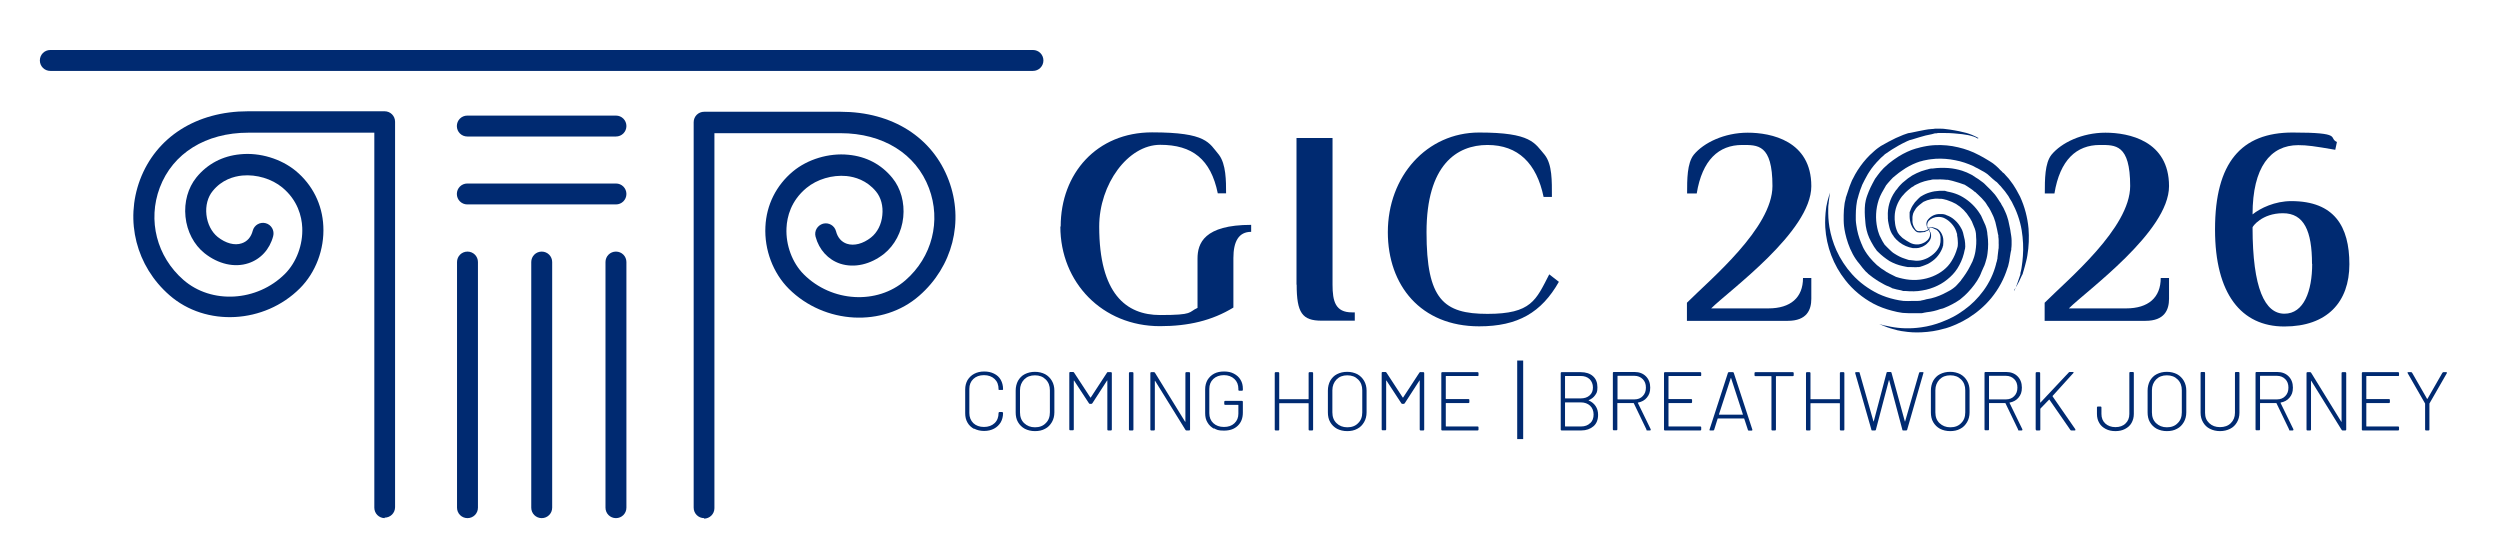 <?xml version="1.0" encoding="UTF-8"?>
<svg id="Layer_2" xmlns="http://www.w3.org/2000/svg" version="1.1" viewBox="0 0 1505.4 327.9">
  <!-- Generator: Adobe Illustrator 29.0.1, SVG Export Plug-In . SVG Version: 2.1.0 Build 192)  -->
  <defs>
    <style>
      .st0 {
        fill: #002a71;
      }
    </style>
  </defs>
  <g>
    <path class="st0" d="M231.7,312c-3.5,0-6.3-2.8-6.3-6.3V79.9h-75.9c-25.6,0-45.5,12.4-53.3,33.1-7.4,19.7-1.8,41.5,14.2,55.5,16.9,14.8,44.4,13.2,61.2-3.6,6.9-6.9,10.9-17.6,10.4-27.9-.3-6.7-2.7-16.4-12-24.1-6.3-5.2-15.5-8-24.1-7.2-5.1.5-12.3,2.5-17.8,9.3-3,3.6-4.4,8.9-3.8,14.3.6,5.5,3.1,10.4,6.8,13.4,4.8,3.8,10.2,5.3,14.5,3.8,3.3-1.1,5.6-3.7,6.6-7.6.9-3.4,4.4-5.4,7.8-4.5,3.4.9,5.4,4.4,4.5,7.8-2.1,8-7.6,13.9-14.9,16.3-8.4,2.8-18.2.5-26.4-6-6.4-5.1-10.6-13.1-11.5-22-.9-8.8,1.5-17.4,6.6-23.7,6.6-8.1,15.7-12.9,26.4-13.9,11.8-1.2,24.5,2.7,33.4,10,10.1,8.4,16,20.2,16.6,33.3.7,13.9-4.6,27.9-14.1,37.4-21.4,21.4-56.6,23.3-78.5,4.2-20.1-17.5-27-44.8-17.8-69.5,9.7-25.8,34-41.3,65.1-41.3h82.2c3.5,0,6.3,2.8,6.3,6.3v232.1c0,3.5-2.8,6.3-6.3,6.3h0Z"/>
    <path class="st0" d="M281.5,312c-3.5,0-6.3-2.8-6.3-6.3v-147.9c0-3.5,2.8-6.3,6.3-6.3s6.3,2.8,6.3,6.3v147.9c0,3.5-2.8,6.3-6.3,6.3Z"/>
    <path class="st0" d="M370.9,312c-3.5,0-6.3-2.8-6.3-6.3v-147.9c0-3.5,2.8-6.3,6.3-6.3s6.3,2.8,6.3,6.3v147.9c0,3.5-2.8,6.3-6.3,6.3Z"/>
    <path class="st0" d="M326.2,312c-3.5,0-6.3-2.8-6.3-6.3v-147.9c0-3.5,2.8-6.3,6.3-6.3s6.3,2.8,6.3,6.3v147.9c0,3.5-2.8,6.3-6.3,6.3Z"/>
    <path class="st0" d="M370.9,123.1h-89.5c-3.5,0-6.3-2.8-6.3-6.3s2.8-6.3,6.3-6.3h89.5c3.5,0,6.3,2.8,6.3,6.3s-2.8,6.3-6.3,6.3Z"/>
    <path class="st0" d="M370.9,82.2h-89.5c-3.5,0-6.3-2.8-6.3-6.3s2.8-6.3,6.3-6.3h89.5c3.5,0,6.3,2.8,6.3,6.3s-2.8,6.3-6.3,6.3Z"/>
    <path class="st0" d="M622.1,42.7H30.3c-3.5,0-6.3-2.8-6.3-6.3s2.8-6.3,6.3-6.3h591.7c3.5,0,6.3,2.8,6.3,6.3s-2.8,6.3-6.3,6.3Z"/>
    <path class="st0" d="M424,312c-3.5,0-6.3-2.8-6.3-6.3V73.6c0-3.5,2.8-6.3,6.3-6.3h82.2c31.1,0,55.4,15.4,65.1,41.3,9.3,24.7,2.3,52-17.8,69.5-21.8,19.1-57,17.2-78.5-4.2-9.5-9.5-14.8-23.5-14.1-37.4.6-13.1,6.5-24.9,16.6-33.3,8.8-7.3,21.6-11.2,33.4-10,10.7,1,19.8,5.8,26.4,13.9,5.1,6.2,7.5,14.9,6.6,23.7-.9,8.9-5.2,16.9-11.5,22-8.2,6.5-18,8.7-26.4,6-7.3-2.4-12.8-8.4-14.9-16.3-.9-3.4,1.1-6.8,4.5-7.8,3.4-.9,6.9,1.1,7.8,4.5,1,3.9,3.3,6.5,6.6,7.6,4.3,1.4,9.7,0,14.5-3.8,3.8-3,6.3-7.9,6.8-13.4.6-5.5-.8-10.7-3.8-14.3-5.6-6.8-12.8-8.8-17.8-9.3-8.5-.8-17.7,1.9-24.1,7.2-9.4,7.8-11.7,17.4-12,24.1-.5,10.3,3.5,21,10.4,27.9,16.8,16.8,44.2,18.4,61.2,3.6,16.1-14,21.6-35.8,14.2-55.5-7.8-20.7-27.7-33.1-53.3-33.1h-75.9v225.8c0,3.5-2.8,6.3-6.3,6.3h0Z"/>
  </g>
  <g>
    <g>
      <g>
        <path class="st0" d="M586.6,258.3c-1.7-.9-3.1-2.2-4-3.8-1-1.7-1.4-3.6-1.4-5.7v-14.3c0-2.1.5-4,1.4-5.6,1-1.6,2.3-2.9,4-3.8s3.7-1.4,6-1.4,4.2.4,6,1.3,3.1,2.1,4,3.7,1.4,3.5,1.4,5.6h0c0,.2,0,.3-.1.4s-.2.1-.4.1h-1.7c-.3.1-.5,0-.5-.4h0c0-2.7-.8-4.7-2.4-6.2-1.6-1.5-3.7-2.3-6.4-2.3s-4.8.8-6.4,2.3-2.4,3.5-2.4,6v14.5c0,2.5.8,4.5,2.4,6.1,1.6,1.5,3.8,2.3,6.4,2.3s4.8-.8,6.4-2.3c1.6-1.5,2.4-3.6,2.4-6.1h0c0-.4.2-.6.5-.6h1.7c.3.1.5.3.5.6,0,2.1-.5,4-1.4,5.6-1,1.6-2.3,2.9-4,3.8-1.7.9-3.7,1.4-6,1.4s-4.3-.5-6-1.4h0Z"/>
        <path class="st0" d="M617.1,258.2c-1.8-1-3.1-2.3-4.1-4-1-1.7-1.4-3.7-1.4-5.9v-13.1c0-2.2.5-4.2,1.4-5.9,1-1.7,2.3-3.1,4.1-4s3.8-1.4,6.1-1.4,4.3.5,6.1,1.4c1.8,1,3.1,2.3,4.1,4s1.5,3.7,1.5,5.9v13.1c0,2.2-.5,4.2-1.5,5.9-1,1.7-2.3,3.1-4.1,4-1.8,1-3.8,1.4-6.1,1.4s-4.3-.5-6.1-1.4ZM629.7,254.8c1.7-1.6,2.5-3.8,2.5-6.5v-13.3c0-2.7-.8-4.8-2.5-6.5s-3.8-2.5-6.5-2.5-4.8.8-6.5,2.5c-1.6,1.7-2.5,3.8-2.5,6.5v13.3c0,2.7.8,4.9,2.5,6.5s3.8,2.5,6.5,2.5,4.9-.8,6.5-2.5Z"/>
        <path class="st0" d="M667.3,224.1h1.7c.3,0,.5.2.5.5v34.1c0,.3-.2.5-.5.5h-1.7c-.3,0-.5-.2-.5-.5v-29.4c0-.1,0-.2-.1-.2s-.1,0-.1.1l-8.8,13.6c-.2.2-.4.4-.6.4h-.9c-.2,0-.4-.1-.6-.4l-8.9-13.6c0-.1,0-.1-.1-.1,0,0-.1.1-.1.2v29.3c0,.3-.2.5-.5.5h-1.7c-.3,0-.5-.2-.5-.5v-34.1c0-.3.2-.5.5-.5h1.8c.2,0,.4.1.6.4l9.8,15s0,0,.1,0,.1,0,.1,0l9.8-15c.2-.2.4-.4.6-.4h0Z"/>
        <path class="st0" d="M679.8,258.7v-34.1c0-.3.2-.5.5-.5h1.7c.3,0,.5.2.5.5v34.1c0,.3-.2.5-.5.5h-1.7c-.3,0-.5-.2-.5-.5Z"/>
        <path class="st0" d="M714.4,224.1h1.7c.3,0,.5.2.5.5v34.1c0,.3-.2.5-.5.5h-1.7c-.2,0-.4-.1-.6-.4l-18.2-29.4c0-.1,0-.1-.1-.1,0,0-.1,0-.1.2v29.2c0,.3-.2.5-.5.5h-1.7c-.3,0-.5-.2-.5-.5v-34.1c0-.3.2-.5.5-.5h1.7c.2,0,.4.1.6.4l18.1,29.4c0,.1,0,.1.1.1,0,0,.1,0,.1-.2v-29.2c0-.3.2-.5.5-.5h0Z"/>
        <path class="st0" d="M731.1,258.2c-1.7-.9-3.1-2.2-4-3.8-1-1.6-1.4-3.5-1.4-5.6v-14.4c0-2.1.5-4,1.4-5.6,1-1.6,2.3-2.9,4-3.8,1.7-.9,3.7-1.3,6-1.3s4.2.4,5.9,1.3c1.7.9,3.1,2.1,4,3.7,1,1.6,1.4,3.4,1.4,5.4v.7c0,.3-.2.5-.5.5h-1.7c-.3,0-.5-.2-.5-.5v-.7c0-2.4-.8-4.4-2.4-5.9-1.6-1.5-3.7-2.3-6.3-2.3s-4.8.8-6.4,2.3c-1.6,1.5-2.4,3.5-2.4,6v14.6c0,2.5.8,4.5,2.4,6,1.6,1.5,3.8,2.3,6.4,2.3s4.7-.7,6.3-2.2,2.4-3.4,2.4-5.8v-5.1c0-.1,0-.2-.2-.2h-7.8c-.3,0-.5-.2-.5-.5v-1.4c0-.3.2-.5.5-.5h10.2c.3,0,.5.2.5.5v6.5c0,3.4-1,6-3.1,8-2.1,2-4.8,2.9-8.3,2.9s-4.3-.5-6-1.4h0Z"/>
        <path class="st0" d="M788.5,224.1h1.7c.3,0,.5.2.5.5v34.1c0,.3-.2.5-.5.5h-1.7c-.3,0-.5-.2-.5-.5v-15.7c0-.1,0-.2-.2-.2h-17.3c-.1,0-.2,0-.2.2v15.7c0,.3-.2.5-.5.5h-1.7c-.3,0-.5-.2-.5-.5v-34.1c0-.3.2-.5.5-.5h1.7c.3,0,.5.2.5.5v15.6c0,.1,0,.2.2.2h17.3c.1,0,.2,0,.2-.2v-15.6c0-.3.2-.5.5-.5h0Z"/>
        <path class="st0" d="M805.1,258.2c-1.8-1-3.1-2.3-4.1-4-1-1.7-1.4-3.7-1.4-5.9v-13.1c0-2.2.5-4.2,1.4-5.9,1-1.7,2.3-3.1,4.1-4s3.8-1.4,6.1-1.4,4.3.5,6.1,1.4c1.8,1,3.1,2.3,4.1,4,1,1.7,1.5,3.7,1.5,5.9v13.1c0,2.2-.5,4.2-1.5,5.9-1,1.7-2.3,3.1-4.1,4-1.8,1-3.8,1.4-6.1,1.4s-4.3-.5-6.1-1.4ZM817.8,254.8c1.7-1.6,2.5-3.8,2.5-6.5v-13.3c0-2.7-.8-4.8-2.5-6.5s-3.8-2.5-6.5-2.5-4.8.8-6.5,2.5c-1.6,1.7-2.5,3.8-2.5,6.5v13.3c0,2.7.8,4.9,2.5,6.5,1.6,1.6,3.8,2.5,6.5,2.5s4.9-.8,6.5-2.5Z"/>
        <path class="st0" d="M855.4,224.1h1.7c.3,0,.5.2.5.5v34.1c0,.3-.2.5-.5.5h-1.7c-.3,0-.5-.2-.5-.5v-29.4c0-.1,0-.2-.1-.2s-.1,0-.1.1l-8.8,13.6c-.2.2-.4.4-.6.4h-.9c-.2,0-.4-.1-.6-.4l-8.9-13.6c0-.1,0-.1-.1-.1,0,0-.1.1-.1.2v29.3c0,.3-.2.5-.5.5h-1.7c-.3,0-.5-.2-.5-.5v-34.1c0-.3.2-.5.5-.5h1.8c.2,0,.4.1.6.4l9.8,15s0,0,.1,0,.1,0,.1,0l9.8-15c.2-.2.4-.4.6-.4h0Z"/>
        <path class="st0" d="M889.8,226.4h-19c-.1,0-.2,0-.2.2v13.5c0,.1,0,.2.2.2h13.5c.3,0,.5.2.5.5v1.4c0,.3-.2.5-.5.5h-13.5c-.1,0-.2,0-.2.2v13.7c0,.1,0,.2.2.2h19c.3,0,.5.2.5.5v1.4c0,.3-.2.5-.5.5h-21.4c-.3,0-.5-.2-.5-.5v-34.1c0-.3.2-.5.5-.5h21.4c.3,0,.5.2.5.5v1.4c0,.3-.2.5-.5.5h0Z"/>
      </g>
      <g>
        <path class="st0" d="M956.5,241s0,0,.1.1c1.8.8,3.2,1.9,4.2,3.4,1,1.5,1.5,3.2,1.5,5.3,0,2.9-.9,5.3-2.8,6.9s-4.3,2.5-7.3,2.5h-11.9c-.3,0-.5-.2-.5-.5v-34.1c0-.3.2-.5.5-.5h11.5c3.1,0,5.6.8,7.4,2.4s2.7,3.8,2.7,6.7-.5,3.5-1.4,4.8-2.2,2.3-3.9,3c0,0-.1,0-.1.1h0ZM942.4,226.6v13.1c0,.1,0,.2.2.2h9.2c2.3,0,4.1-.6,5.4-1.8,1.4-1.2,2-2.8,2-4.8s-.7-3.7-2-5c-1.4-1.3-3.2-1.9-5.4-1.9h-9.2c-.1,0-.2,0-.2.2h0ZM957.6,254.8c1.4-1.3,2-3.1,2-5.2s-.7-4-2.1-5.3c-1.4-1.3-3.3-2-5.6-2h-9.3c-.1,0-.2,0-.2.2v14.1c0,.1,0,.2.2.2h9.5c2.3,0,4.1-.7,5.4-2h0Z"/>
        <path class="st0" d="M991.5,258.8l-7.7-16c0-.1-.1-.1-.2-.1h-9.5c-.1,0-.2,0-.2.2v15.7c0,.3-.2.5-.5.5h-1.7c-.3,0-.5-.2-.5-.5v-34.1c0-.3.2-.5.5-.5h12.6c2.8,0,5.1.9,6.8,2.6s2.6,4,2.6,6.8-.7,4.4-2,6c-1.3,1.6-3.1,2.6-5.3,3-.2,0-.2.1-.1.3l7.7,15.8c0,0,0,.1,0,.3,0,.2-.1.4-.4.4h-1.7c-.3,0-.5-.1-.6-.4h0ZM974,226.6v13.7c0,.1,0,.2.2.2h10c2.1,0,3.8-.7,5-2,1.3-1.3,1.9-3,1.9-5.1s-.6-3.8-1.9-5.1c-1.3-1.3-3-2-5-2h-10c-.1,0-.2,0-.2.2h0Z"/>
        <path class="st0" d="M1023.9,226.4h-19c-.1,0-.2,0-.2.2v13.5c0,.1,0,.2.2.2h13.5c.3,0,.5.2.5.5v1.4c0,.3-.2.5-.5.5h-13.5c-.1,0-.2,0-.2.2v13.7c0,.1,0,.2.2.2h19c.3,0,.5.2.5.5v1.4c0,.3-.2.5-.5.5h-21.4c-.3,0-.5-.2-.5-.5v-34.1c0-.3.2-.5.5-.5h21.4c.3,0,.5.2.5.5v1.4c0,.3-.2.5-.5.5h0Z"/>
        <path class="st0" d="M1052.5,258.8l-2.2-6.7c0-.1-.1-.1-.2-.1h-15.6c-.1,0-.2,0-.2.1l-2.1,6.7c-.1.3-.3.4-.6.4h-1.8c-.4,0-.5-.2-.4-.5l11.1-34.2c.1-.3.3-.4.6-.4h2.3c.3,0,.5.1.6.4l11.2,34.2v.2c0,.2-.1.4-.4.4h-1.7c-.3,0-.5-.1-.6-.4h0ZM1035.1,249.7s.1,0,.2,0h14c0,0,.1,0,.2,0,0,0,0-.1,0-.2l-7.1-21.8c0,0,0-.1-.1-.1s-.1,0-.1.1l-7.1,21.8c0,0,0,.1,0,.2h0Z"/>
        <path class="st0" d="M1080.1,224.6v1.4c0,.3-.2.5-.5.5h-10c-.1,0-.2,0-.2.2v32c0,.3-.2.5-.5.5h-1.7c-.3,0-.5-.2-.5-.5v-32c0-.1,0-.2-.2-.2h-9.5c-.3,0-.5-.2-.5-.5v-1.4c0-.3.2-.5.5-.5h22.6c.3,0,.5.2.5.5h0Z"/>
        <path class="st0" d="M1108.4,224.1h1.7c.3,0,.5.2.5.5v34.1c0,.3-.2.5-.5.5h-1.7c-.3,0-.5-.2-.5-.5v-15.7c0-.1,0-.2-.2-.2h-17.3c-.1,0-.2,0-.2.2v15.7c0,.3-.2.5-.5.5h-1.7c-.3,0-.5-.2-.5-.5v-34.1c0-.3.2-.5.5-.5h1.7c.3,0,.5.2.5.5v15.6c0,.1,0,.2.2.2h17.3c.1,0,.2,0,.2-.2v-15.6c0-.3.2-.5.5-.5Z"/>
        <path class="st0" d="M1126.9,258.8l-9.8-34.2h0c0-.4.2-.5.5-.5h1.7c.3,0,.5.1.5.4l8.3,29.2c0,0,0,.1.1.1s0,0,.1-.1l7.7-29.2c0-.3.3-.5.6-.5h1.8c.3,0,.5.1.6.5l8,29.2c0,0,0,.1.1.1s0,0,.1-.1l8.4-29.2c.1-.3.3-.4.6-.4h1.6c.2,0,.3,0,.4.1,0,.1.1.2,0,.4l-9.8,34.2c-.1.3-.3.4-.6.4h-1.8c-.3,0-.5-.1-.5-.5l-7.9-29.7c0,0,0-.1-.1-.1s0,0-.1.1l-7.8,29.7c0,.3-.3.5-.5.5h-1.7c-.3,0-.5-.1-.6-.4h0Z"/>
        <path class="st0" d="M1168.2,258.2c-1.8-1-3.1-2.3-4.1-4-1-1.7-1.4-3.7-1.4-5.9v-13.1c0-2.2.5-4.2,1.4-5.9,1-1.7,2.3-3.1,4.1-4s3.8-1.4,6.1-1.4,4.3.5,6.1,1.4c1.8,1,3.1,2.3,4.1,4s1.5,3.7,1.5,5.9v13.1c0,2.2-.5,4.2-1.5,5.9-1,1.7-2.3,3.1-4.1,4-1.8,1-3.8,1.4-6.1,1.4s-4.3-.5-6.1-1.4ZM1180.9,254.8c1.7-1.6,2.5-3.8,2.5-6.5v-13.3c0-2.7-.8-4.8-2.5-6.5s-3.8-2.5-6.5-2.5-4.8.8-6.5,2.5c-1.6,1.7-2.5,3.8-2.5,6.5v13.3c0,2.7.8,4.9,2.5,6.5s3.8,2.5,6.5,2.5,4.9-.8,6.5-2.5Z"/>
        <path class="st0" d="M1215.3,258.8l-7.7-16c0-.1-.1-.1-.2-.1h-9.5c-.1,0-.2,0-.2.2v15.7c0,.3-.2.5-.5.5h-1.7c-.3,0-.5-.2-.5-.5v-34.1c0-.3.2-.5.5-.5h12.6c2.8,0,5.1.9,6.8,2.6s2.6,4,2.6,6.8-.7,4.4-2,6c-1.3,1.6-3.1,2.6-5.3,3-.2,0-.2.1-.1.3l7.7,15.8c0,0,0,.1,0,.3,0,.2-.1.4-.4.4h-1.7c-.3,0-.5-.1-.6-.4h0ZM1197.7,226.6v13.7c0,.1,0,.2.2.2h10c2.1,0,3.8-.7,5-2,1.3-1.3,1.9-3,1.9-5.1s-.6-3.8-1.9-5.1c-1.3-1.3-3-2-5-2h-10c-.1,0-.2,0-.2.2h0Z"/>
        <path class="st0" d="M1225.8,258.7v-34.1c0-.3.2-.5.5-.5h1.7c.3,0,.5.2.5.5v17.7c0,0,0,.1.1.1,0,0,.1,0,.1,0l17-18.1c.2-.2.4-.3.6-.3h1.9c.2,0,.3,0,.4.2s0,.3-.1.4l-12.5,13.8c0,0,0,.2,0,.3l13.7,19.8v.3c.1.2,0,.4-.4.4h-2c-.3,0-.5-.1-.6-.3l-12.6-18.2c0,0,0-.1-.1-.1s-.1,0-.1,0l-5.2,5.4c0,0-.1.1-.1.3v12.4c0,.3-.2.5-.5.5h-1.7c-.3,0-.5-.2-.5-.5h0Z"/>
        <path class="st0" d="M1268,258.3c-1.7-.9-3-2-3.9-3.6-.9-1.5-1.4-3.3-1.4-5.4v-4c0-.3.2-.5.5-.5h1.7c.3,0,.5.2.5.5v4c0,2.4.8,4.3,2.3,5.7,1.5,1.4,3.6,2.2,6.1,2.2s4.6-.7,6.1-2.2c1.5-1.4,2.3-3.3,2.3-5.7v-24.8c0-.3.2-.5.5-.5h1.7c.3,0,.5.2.5.5v24.8c0,2-.5,3.8-1.4,5.4s-2.2,2.7-3.9,3.6c-1.7.9-3.6,1.3-5.8,1.3s-4.1-.4-5.8-1.3h0Z"/>
        <path class="st0" d="M1298.7,258.2c-1.8-1-3.1-2.3-4.1-4-1-1.7-1.4-3.7-1.4-5.9v-13.1c0-2.2.5-4.2,1.4-5.9,1-1.7,2.3-3.1,4.1-4s3.8-1.4,6.1-1.4,4.3.5,6.1,1.4c1.8,1,3.1,2.3,4.1,4s1.5,3.7,1.5,5.9v13.1c0,2.2-.5,4.2-1.5,5.9-1,1.7-2.3,3.1-4.1,4-1.8,1-3.8,1.4-6.1,1.4s-4.3-.5-6.1-1.4ZM1311.3,254.8c1.7-1.6,2.5-3.8,2.5-6.5v-13.3c0-2.7-.8-4.8-2.5-6.5s-3.8-2.5-6.5-2.5-4.8.8-6.5,2.5c-1.6,1.7-2.5,3.8-2.5,6.5v13.3c0,2.7.8,4.9,2.5,6.5s3.8,2.5,6.5,2.5,4.9-.8,6.5-2.5Z"/>
        <path class="st0" d="M1330.7,258.2c-1.8-.9-3.1-2.2-4.1-3.9-1-1.7-1.5-3.6-1.5-5.8v-24c0-.3.2-.5.5-.5h1.7c.3,0,.5.2.5.5v24.1c0,2.6.8,4.6,2.5,6.2,1.7,1.6,3.8,2.4,6.5,2.4s4.9-.8,6.5-2.4,2.5-3.6,2.5-6.2v-24.1c0-.3.2-.5.5-.5h1.7c.3,0,.5.2.5.5v24c0,2.2-.5,4.1-1.5,5.8s-2.3,3-4.1,3.9c-1.8.9-3.8,1.4-6.1,1.4s-4.3-.5-6.1-1.4h0Z"/>
        <path class="st0" d="M1378.5,258.8l-7.7-16c0-.1-.1-.1-.2-.1h-9.5c-.1,0-.2,0-.2.2v15.7c0,.3-.2.5-.5.5h-1.7c-.3,0-.5-.2-.5-.5v-34.1c0-.3.2-.5.5-.5h12.6c2.8,0,5.1.9,6.8,2.6s2.6,4,2.6,6.8-.7,4.4-2,6c-1.3,1.6-3.1,2.6-5.3,3-.2,0-.2.1-.1.3l7.7,15.8c0,0,0,.1,0,.3,0,.2-.1.4-.4.4h-1.7c-.3,0-.5-.1-.6-.4h0ZM1360.9,226.6v13.7c0,.1,0,.2.2.2h10c2.1,0,3.8-.7,5-2,1.3-1.3,1.9-3,1.9-5.1s-.6-3.8-1.9-5.1c-1.3-1.3-3-2-5-2h-10c-.1,0-.2,0-.2.2h0Z"/>
        <path class="st0" d="M1410.6,224.1h1.7c.3,0,.5.2.5.5v34.1c0,.3-.2.5-.5.5h-1.7c-.2,0-.4-.1-.6-.4l-18.2-29.4c0-.1,0-.1-.1-.1,0,0-.1,0-.1.2v29.2c0,.3-.2.5-.5.5h-1.7c-.3,0-.5-.2-.5-.5v-34.1c0-.3.2-.5.5-.5h1.7c.2,0,.4.1.6.4l18.1,29.4c0,.1,0,.1.1.1,0,0,.1,0,.1-.2v-29.2c0-.3.2-.5.5-.5h0Z"/>
        <path class="st0" d="M1444.1,226.4h-19c-.1,0-.2,0-.2.2v13.5c0,.1,0,.2.2.2h13.5c.3,0,.5.2.5.5v1.4c0,.3-.2.5-.5.5h-13.5c-.1,0-.2,0-.2.2v13.7c0,.1,0,.2.2.2h19c.3,0,.5.2.5.5v1.4c0,.3-.2.5-.5.5h-21.4c-.3,0-.5-.2-.5-.5v-34.1c0-.3.2-.5.5-.5h21.4c.3,0,.5.2.5.5v1.4c0,.3-.2.5-.5.5h0Z"/>
        <path class="st0" d="M1460.3,258.7v-15.4c0-.1,0-.2,0-.3l-10.5-18.3c0-.1-.1-.2-.1-.3,0-.2.1-.3.5-.3h1.7c.2,0,.4.1.6.4l9,15.7s0,0,.1,0,.1,0,.1,0l9-15.7c.2-.2.4-.4.6-.4h1.7c.2,0,.3,0,.4.2s0,.3,0,.4l-10.5,18.3s0,.1,0,.3v15.4c0,.3-.2.5-.5.5h-1.6c-.3,0-.5-.2-.5-.5h0Z"/>
      </g>
      <rect class="st0" x="913.6" y="217.1" width="3.6" height="47.3"/>
    </g>
    <g>
      <g>
        <path class="st0" d="M638.7,136.4c0-32,21.8-56.7,55-56.7s34.2,6.3,40.3,13.5c4.3,5.7,4.3,15.7,4.3,23.2h-5c-4.2-20.5-15.3-29.2-34.7-29.2s-36.7,23.7-36.7,49.2c0,40.5,16.2,53.3,36.7,53.3s16.7-1.7,22.5-4.3v-29.7c0-9.2,4-20.3,32.3-20.3v4.2c-7.5,0-10.7,5.8-10.7,15.8v29.8c-12.8,7.8-27,11.2-44.2,11.2-34.7,0-60-26.3-60-60h0Z"/>
        <path class="st0" d="M780.7,171.4v-88.3h21.7v88.3c0,10,1.7,16.7,11.7,16.7h1.7v5h-20c-11.7,0-15-4.8-15-21.7Z"/>
        <path class="st0" d="M835.7,139.8c0-33.7,23.5-60,55-60s33.3,6.3,39.5,13.5c4.5,5.8,4.3,15.5,4.3,25.3h-5c-4.2-20.2-15.3-31.3-33.8-31.3s-36.7,12-36.7,52.5,10.2,49.2,36.7,49.2,29.2-8.3,37.2-23.8l5.8,4.5c-10.5,18.5-24.7,26.8-48,26.8-35.2,0-55-24.7-55-56.7Z"/>
        <path class="st0" d="M1015.8,182.3c14.2-14.2,51.5-45,51.5-70.3s-9-24.7-18.3-24.7c-14,0-24,9-27.3,29.2h-5.8c0-8.5,0-18.2,4-23.3,6-7.3,18.5-13.3,32.5-13.3s38.3,4.8,38.3,32.2-49.7,63-60.3,73.6h34.5c13.3,0,20.8-6.5,20.8-18.3h5v12.5c0,6.7-2.7,13.3-14.2,13.3h-60.7v-10.8h0Z"/>
        <path class="st0" d="M1231.2,182.3c14.2-14.2,51.5-45,51.5-70.3s-9-24.7-18.3-24.7c-14,0-24,9-27.3,29.2h-5.8c0-8.5,0-18.2,4-23.3,6-7.3,18.5-13.3,32.5-13.3s38.3,4.8,38.3,32.2-49.7,63-60.3,73.6h34.5c13.3,0,20.8-6.5,20.8-18.3h5v12.5c0,6.7-2.7,13.3-14.2,13.3h-60.7v-10.8h0Z"/>
        <path class="st0" d="M1333.8,138.1c0-40.2,15.8-58.3,46.7-58.3s21.2,3.2,26.7,5.7l-1,4.7c-12.7-2.2-17-2.8-22.3-2.8-16.7,0-27.5,13.2-27.5,41.7,4.7-3.8,13.5-8,23.3-8,26,0,35,15.3,35,38s-13.3,37.5-39.2,37.5-41.7-19.7-41.7-58.3h0ZM1392.2,158.9c0-19.8-4.8-30.5-17.5-30.5s-18.3,8-18.3,8.5c0,37,7.5,52,19.2,52s16.7-13.7,16.7-30h0Z"/>
      </g>
      <g>
        <path class="st0" d="M1162,137.6v.2c-.2.2-.3.4-.5.6-.3.3-.6.5-1,.6-.5.2-1,.4-1.5.7-.6,0-1.3.1-2,.2-.8.2-1.7.1-2.5-.1-.5-.2-.9-.5-1.3-.9-.4-.4-.7-.8-1.1-1.3l-.5-.7c-.1-.3-.3-.5-.4-.8-.3-.5-.5-1.1-.7-1.7,0-.3-.2-.6-.2-.9,0-.3-.1-.6-.2-1-.1-.7-.2-1.3-.2-2,0-.4,0-.7,0-1.1,0-.4,0-.7,0-1.1,0-.1,0-.2,0-.3v-.3c.1-.2.2-.4.3-.6.1-.4.2-.7.4-1.1.6-1.5,1.5-2.9,2.5-4.2.5-.6,1.1-1.2,1.7-1.8l.9-.9.5-.4c.1-.1.2-.2.3-.3l.4-.2c1.6-1,3.3-1.8,5.1-2.3,1.9-.6,3.9-.9,5.9-1h3.2c.3.1.6.2,1,.3l.7.2,1.5.3c2.2.5,4.2,1.2,6.2,2.2,4.2,2.2,7.9,5.4,10.7,9.3.4.5.7,1,1,1.5l.5.8.3.5c.1.2.2.4.3.7.4.9.9,2,1.4,3.1,1.3,2.5,2,5.3,2.1,8.1v-.4c.5,3.7.5,7.4,0,11.1-.1,1-.3,1.9-.5,2.8-.1.5-.2.9-.4,1.4s-.2.9-.4,1.4c-.2.5-.3,1-.5,1.5s-.4.9-.6,1.3c-.4.9-.8,1.8-1.2,2.7-2.6,7.5-10.3,14.4-10.3,14.4-.4.4-2.2,1.9-2.7,2.3-2.9,2-6.1,3.7-9.4,5l-.5.2-.6.2c-.4.1-.8.2-1.3.3-2.6,1-5.3,1.6-8.1,1.9l-1.7.3-.8.2c-.2,0-.4,0-.6.1h-5.2c-2.1,0-4.2,0-6.4-.2-2.1-.3-4.2-.7-6.3-1.3-3.9-1-7.7-2.4-11.3-4.3-6.5-3.5-12.3-8.3-16.8-14.1-7.2-9.1-11.4-20.2-12.1-31.8-.2-3.8,0-7.7.5-11.5.1-.8.2-1.5.4-2.2.2-.7.3-1.3.4-1.9.3-1.2.6-2.2.8-2.9.5-1.6.8-2.4.8-2.4l-.4,2.5c-.1.8-.2,1.8-.4,3,0,.6-.1,1.3-.2,1.9s-.1,1.4-.1,2.2c-.1,3.7.1,7.5.7,11.1.8,4.8,2.2,9.5,4.2,14,2.4,5.3,5.6,10.2,9.5,14.5,4.4,4.9,9.8,8.8,15.7,11.7,3.2,1.5,6.5,2.6,10,3.4,1.7.4,3.4.7,5.2.9,1.8.1,3.7.1,5.5,0h3c0,0,1.7-.1,1.7-.1l.7-.2,1.5-.3c.5-.1,1-.3,1.4-.4,7.6-1,14.3-5.5,14.7-5.6.9-.6,1.8-1.2,2.7-2l.9-.9.9-1,1-1.1.5-.6h.1c0-.1.1-.3,0-.2s0,0,0,0h0c2.1-2.7,4-5.5,5.5-8.5.4-.7.7-1.5,1.1-2.2.2-.4.4-.7.5-1.1l.4-1.1c.1-.3.2-.7.4-1.1l.3-1.1c.2-.8.4-1.5.5-2.3.5-3,.7-6.1.4-9.1v-.4c0-1.9-.5-3.8-1.3-5.5-.4-1-.9-2.1-1.3-3.2,0-.1-.1-.2-.2-.3l-.4-.7c-.2-.5-.5-.9-.8-1.3-2-3.3-4.8-6.1-8.1-8.1-1.6-.9-3.3-1.6-5.1-2.2-.4-.2-.9-.3-1.4-.4l-.7-.2c-.1,0-.3,0-.4-.1l-1.3-.2h-1.3c-1.6-.2-3.3,0-4.9.3-1.5.3-3,.8-4.4,1.5-.1,0-.2.1-.3.2l-.4.3c-.3.2-.6.5-.9.7-.6.4-1.1.9-1.7,1.4-1,.9-1.8,2-2.4,3.2-.2.3-.3.6-.4.9l-.2.4c0,.1,0,.2-.1.4,0,.3-.1.6-.2.9s0,.6-.1.9c0,.6,0,1.2,0,1.8,0,.3,0,.5,0,.8,0,.3,0,.5.1.8,0,.5.2,1,.4,1.5,0,.2.2.5.3.7l.3.6c.2.4.5.8.7,1.1.2.3.5.6.9.8.3.2.7.3,1.1.3.4,0,.7,0,1.1,0h1.9c.5-.2,1.1-.4,1.5-.5.4,0,.7-.3,1-.5.2-.1.3-.3.4-.5h.1c0-.1,0-.1,0-.1Z"/>
        <path class="st0" d="M1160.6,137.2c.3,0,.5.3.7.5.2.3.4.6.5,1,.1.5.4.9.7,1.3h0c.3.8.4,1.7.3,2.5-.1,1.1-.6,2.1-1.3,3-.8,1-1.8,1.9-2.9,2.5-.6.4-1.3.7-2,.9-.8.3-1.5.5-2.3.5-.8,0-1.7,0-2.5,0-2.9-.5-5.7-1.7-8-3.5-.1,0-.3-.2-.4-.3l-.3-.3c-.9-.7-1.6-1.4-2.3-2.3-.2-.2-.4-.4-.5-.7s-.3-.5-.5-.7c-2.1-2.9-2.5-6.8-2.9-8.7,0-.4,0-.8-.1-1.3v-.6c0,0,0-.6,0-.6-.3-5.3,1.2-10.6,4.3-15,.1-.2.3-.4.4-.6l.4-.5.5-.5h0c0,0,.1-.2.1-.2l.2-.3c.6-.8,1.2-1.5,1.9-2.2l1-1c.4-.3.7-.6,1.1-.9l1.1-.9,1.1-.9.6-.4c.2-.2.4-.3.6-.4l1.3-.9c.9-.5,1.8-1,2.7-1.4,1.9-.9,3.8-1.6,5.8-2.1.5-.1,1-.2,1.5-.4s1-.2,1.5-.3h.8c3.2-.5,6.4-.5,9.6-.3,2.8.2,5.6.8,8.2,1.6,1.9.6,3.7,1.4,5.4,2.3.5.3,1.1.5,1.5.9.9.6,1.9,1.3,2.8,1.8.9.6,1.8,1.3,2.6,1.9l.4.3c.2.2.4.3.6.5l.5.5,1.1,1.1c1.7,1.6,3.3,3.2,4.8,5,.4.5.8,1,1.1,1.5l1,1.5.9,1.4.5.7c.2.2.3.5.4.8l1.3,2.2c.4.8.8,1.6,1.1,2.4.4.8.7,1.7,1,2.5l.4,1.3c.1.4.3.8.4,1.3.4,1.6.7,3.1,1,4.7.2.8.3,1.6.4,2.4l.2,1.2.2,1.3c.1.8.2,1.7.2,2.5,0,.8,0,1.7,0,2.5,0,.8-.1,1.7-.2,2.5v.7c0,0-.2.7-.2.7,0,.3-.1.6-.2,1-.2,1.3-.4,2.8-.7,4.3,0,.4-.1.8-.2,1.2s-.2.8-.3,1.3c-.1.5-.2.8-.3,1.3l-.4,1.1h0c0,.1,0,0,0,0-2,6.5-5.3,12.6-9.6,17.9-3.9,4.8-8.6,8.8-13.8,12.1-2.4,1.5-4.9,2.8-7.4,3.9-1.3.6-2.5,1-3.7,1.5l-1.8.6c-.6.2-1.2.4-1.8.5-4.4,1.3-9,2-13.6,2.2-3.7.2-7.4,0-11.1-.6-.8,0-1.6-.3-2.3-.4l-1.1-.2-1-.3-1.9-.5-1.7-.5c-1.1-.3-2-.7-2.8-1-.7-.2-1.3-.5-2-.8-1.1-.5-1.6-.7-1.6-.7l1.7.5c.5.2,1.3.4,2.1.5s1.8.4,2.9.6c6.1,1.2,12.4,1.3,18.6.4,4.3-.6,8.5-1.7,12.5-3.3.6-.2,1.1-.4,1.7-.7l1.7-.7c1.1-.5,2.2-1,3.3-1.6,2.3-1.2,4.4-2.6,6.5-4.1,4.5-3.2,8.4-7.1,11.7-11.6,3.6-4.9,6.2-10.4,7.7-16.3v-.2c0,0,0-.1,0-.1h0c0,.1.3-.8.3-.8l.2-.8c0-.3.1-.6.2-.9s.1-.6.1-1c.2-1.3.3-2.7.5-4.3,0-.4.1-.8.2-1.3v-.4h0v-.5c0-.7.1-1.3,0-1.9,0-.7,0-1.3,0-2s-.1-1.3-.2-2v-1c-.1,0-.3-1.1-.3-1.1-.1-.7-.3-1.4-.4-2.1-.3-1.4-.7-2.9-1-4.3,0-.3-.2-.7-.3-1l-.3-.9c-.2-.6-.4-1.3-.7-1.9l-.9-1.9-.9-1.8c-.1-.2-.2-.4-.4-.7l-.4-.7-.9-1.3-.8-1.3c-.2-.4-.5-.7-.8-1.1-1.2-1.5-2.6-2.9-4-4.2l-1.2-1.1-.6-.6h-.2c-.8-.7-1.6-1.4-2.4-1.9s-1.6-1.1-2.4-1.6c-.4-.3-.8-.4-1.1-.7l-.3-.2h-.2c0-.1-.2-.1-.2-.1-1.9-.7-3.8-1.3-5.6-1.8-.9-.2-1.8-.6-2.7-.7l-1.3-.3h-.3c0,0-.5,0-.5,0-2.5-.3-5-.3-7.5-.2h-.9c-.4,0-.9.2-1.3.3s-.9.1-1.3.2c-1.6.3-3.2.8-4.8,1.4-.8.3-1.5.7-2.2,1l-1,.5c-.2,0-.3.2-.5.3l-.5.4-1.1.6-1,.8c-.3.3-.7.5-1,.8l-.9.8c-.5.5-1.1,1-1.5,1.5l-.2.2h0c0,0-.2.3-.2.3l-.4.4c-.3.3-.5.5-.7.8-2.6,3.4-4.2,7.6-4.3,11.9v1.9c0,.6.2,1.3.2,1.9v.2c.2,1.9.7,3.7,1.5,5.4.1.2.2.4.3.6l.4.5c.2.4.5.7.8,1,.3.3.6.6.9.9l.2.2c0,0,.1.1.2.2l.5.4c1.4,1,2.8,1.9,4.3,2.7,1.3.7,2.7,1,4.1,1,.7,0,1.3,0,1.9-.2.6-.1,1.2-.3,1.8-.6,1-.4,2-1.1,2.8-1.9.6-.7,1.1-1.5,1.3-2.4.2-.7.2-1.5,0-2.2h0c-.3-.4-.5-.9-.6-1.4,0-.3-.2-.7-.3-1,0-.3-.3-.5-.5-.6h0Z"/>
        <path class="st0" d="M1190.9,83.4l-.6-.3-.7-.4c-.3-.1-.6-.2-1-.4-2.3-.8-4.6-1.2-7-1.5-1.6-.2-3.3-.3-5.2-.5-1.9-.2-4-.2-6.1-.2h-3.4c0,0-.9.2-.9.2h-.9c-.6.2-1.2.3-1.8.5-1.3.3-2.5.5-3.8.8-1.3.4-2.5.7-3.9,1.1l-4.2,1.3-1.1.3h-.3c0,0-.1.1-.1.1l-.5.2c-.7.3-1.3.5-2,.9-2.8,1.3-5.5,2.9-8.1,4.5-1.4.9-2.8,1.8-4.2,2.8h-.1c0,0-.1.2-.1.2,0,0,0,0,0,0l-.4.4-.9.8c-.7.5-1.2,1.1-1.8,1.7-2.4,2.4-4.6,5-6.4,7.9-.5.7-.9,1.5-1.3,2.2l-1.3,2.4c-.4.8-.8,1.6-1.2,2.4l-.3.6-.2.6c-.2.4-.3.9-.5,1.3l-.5,1.3-.4,1.3c-.3.9-.6,1.8-.8,2.7-.1.5-.3.9-.4,1.4-.1.4-.3.9-.3,1.3l-.2,1.3c0,.4-.1.9-.2,1.4-.2,1.9-.3,3.7-.3,5.6,0,1,0,1.9,0,2.9s.2,2,.3,2.9c.5,3.8,1.5,7.5,3,11.1l.5,1.1h0s1.8,5.5,8.9,12l1.9,1.5c.6.5,1.2.9,1.9,1.3.7.4,1.3.9,1.9,1.3l2,1.1c.3.2.7.4,1,.5l1,.5,1.8.9,2,.6c.7.2,1.4.3,2.1.5.4,0,.7.2,1,.2l1.1.2c11.1,1.8,22.4-3,27.2-10.9,1.6-2.5,2.7-5.1,3.5-8,0-.2.1-.5.2-.7,0-.2.1-.5.1-.7.1-1,.1-2,0-3,0-1-.2-2.1-.4-3.2v-.4c0,0,0-.3,0-.3,0-.2-.1-.4-.2-.6-.1-.4-.3-.9-.4-1.3-.6-1.7-1.6-3.2-2.8-4.5-.3-.3-.6-.6-.9-.9-.3-.3-.6-.6-.9-.8l-1-.7-1-.6c-1.2-.7-2.6-1-4-1-2.3,0-4.5.9-6,2.5h0c-.5.7-.8,1.6-.8,2.4,0,.2,0,.4,0,.5,0,.2,0,.3.1.5,0,.3.2.5.3.8.1.2.2.4.3.6l.2.4c.1.2.2.3.2.3l-.2-.2-.3-.4c-.1-.2-.2-.4-.4-.6-.3-.6-.5-1.3-.6-1.9-.2-1,0-2,.6-2.9h0c1.5-2.1,3.9-3.5,6.5-3.7.8,0,1.6,0,2.4,0,.4,0,.9.1,1.3.2l.7.2.6.3,1.3.5,1.3.7c.4.2.8.5,1.2.8.4.3.8.6,1.2,1,1.6,1.4,2.9,3.2,3.9,5.1.3.5.5,1,.7,1.6.1.3.2.5.3.9s.1.6.2.9c.3,1.1.5,2.2.8,3.4.2,1.3.3,2.5.3,3.8,0,.3,0,.7-.1,1,0,.4,0,.7-.2,1-.6,3.3-1.7,6.5-3.3,9.4-1.4,2.7-3.3,5.1-5.5,7.1-2.3,2.1-4.8,3.9-7.6,5.2-2.9,1.4-6,2.4-9.2,2.9-1.7.3-3.4.5-5.1.5-1.7,0-3.4,0-5.1-.2h-1.3c-.4-.1-.9-.3-1.3-.4-.9-.2-1.7-.3-2.5-.5l-2.6-.7c-.2,0-.3,0-.4-.2l-.4-.2-.6-.3-1.2-.5-1.2-.5c-.4-.2-.8-.4-1.2-.6l-2.3-1.3c-.8-.4-1.5-.9-2.3-1.4-.8-.5-1.5-1-2.2-1.5l-2.2-1.7c-.4-.3-.8-.6-1.1-1l-1.1-1c-1.3-1.4-2.5-2.9-3.6-4.4-6.5-7.3-8.9-18.3-9.4-22.9-.1-1.1-.2-2.2-.2-3.3,0-1.1,0-2.2,0-3.3,0-2.2.2-4.4.5-6.6,0-.5.2-1.1.3-1.6s.2-1.1.4-1.7c0-.5.2-1,.4-1.5.2-.5.3-1,.5-1.5.3-1,.7-2,1-3,.2-.5.3-1,.5-1.5.2-.5.4-1,.6-1.5s.4-1,.6-1.5l.3-.7.4-.7,1.4-2.7,1.5-2.5c.6-.9,1.1-1.7,1.7-2.5,2.3-3.2,4.9-6.1,7.8-8.6.7-.6,1.4-1.3,2.1-1.8l1.1-.8.6-.4c.1-.1.3-.2.4-.3l.3-.2c1.5-.9,3-1.7,4.5-2.5,2.9-1.6,5.9-3,9-4.2.8-.3,1.5-.5,2.3-.8l.6-.2c.1,0,.3,0,.4-.1h.3l1.1-.2,4.3-.9c1.4-.3,2.8-.5,4.1-.8s2.7-.4,4-.5c.7,0,1.3-.1,1.9-.2h3.8c.6,0,1.2,0,1.8.1,2.3.2,4.4.6,6.3.9s3.6.7,5.2,1.1c2.4.5,4.7,1.3,7,2.4.4.2.7.3,1,.5l.7.4.5.2h0Z"/>
        <path class="st0" d="M1212.8,175.3s.4-.8,1.1-2.4c.3-.8.7-1.8,1.1-3s.9-2.5,1.4-4.1l.2-.6v-.3c0,0,0-.3,0-.3,0-.4.2-.9.3-1.3.2-.9.4-1.8.5-2.8.1-1,.3-2,.4-3s.2-2.2.3-3.3c.4-5.1.1-10.3-.7-15.4-1-6.1-3.1-11.9-6-17.3-.4-.7-.9-1.4-1.3-2.1l-.6-1.1c-.2-.4-.5-.7-.7-1l-1.5-2.1-1.7-2-.8-1-.9-.9-.9-1-.5-.5-.2-.2h0l-.6-.4-.6-.5c-.4-.3-.8-.7-1.2-1-.8-.7-1.4-1.3-2.1-1.9l-1-.9c-.3-.2-.7-.5-1-.7l-1.1-.7-1.3-.7c-.8-.5-1.7-.9-2.5-1.4-.9-.4-1.7-.8-2.5-1.3-3.5-1.6-7.2-2.9-11-3.6-3.9-.8-7.8-1.1-11.7-.9-1,.1-2,.2-3,.3s-2,.3-3,.5l-1.5.3c-.5.1-1,.3-1.4.4s-1,.2-1.4.4l-1.4.5c-3,1.2-5.9,2.7-8.5,4.6-.7.4-1.3,1-2,1.4-.7.5-1.3,1.1-2,1.6s-1.1.9-1.7,1.4c-.5.5-1,1-1.5,1.6l-.8.9c-.3.3-.5.6-.8.9l-.8,1-.2.2h0c0,.1-.2.4-.2.4-.9,1.5-1.6,2.8-2.4,4.2-.7,1.3-1.3,2.7-1.8,4.1-1.8,5.5-2.1,11.3-.9,16.9.3,1.3.6,2.6,1.1,3.8.2.6.5,1.3.8,1.8s.6,1.3.9,1.8c.3.5.6,1.2,1,1.7l.5.8c0,0,0,.1.1.2h0l.2.2c1,1,1.9,2,2.8,2.8.5.4.9.8,1.4,1.3.5.4.9.8,1.5,1.1,2,1.3,4.1,2.4,6.4,3.1l.9.3.9.3c.2,0,.5.1.7.2,0,0,.1,0,.2,0h.4c1.3.1,2.5.3,3.5.4,1,0,1.9,0,2.9-.2,1-.2,1.9-.5,2.9-.9.9-.3,1.7-.8,2.5-1.3.8-.5,1.5-1,2.2-1.6,1.3-1.1,2.4-2.4,3.2-3.9.2-.4.4-.7.5-1.1l.2-.5c0-.2,0-.3.1-.5.2-.7.3-1.4.3-2.2,0-.7,0-1.3,0-2,0-.6-.2-1.2-.4-1.8-.4-1-1-1.8-1.8-2.5-.5-.2-1-.5-1.5-.7-.4-.2-.8-.4-1.3-.6-.7-.3-1.4-.3-2.1-.2-.4.1-.8.3-1.1.6l-.3.3.3-.3c.3-.3.7-.6,1.1-.8.7-.2,1.5-.2,2.2,0,.5.1.9.3,1.4.4.5.2,1,.4,1.6.6,1.1.7,1.9,1.7,2.5,2.8.3.6.6,1.3.8,2,.2.8.3,1.5.3,2.3,0,.8,0,1.7-.1,2.5,0,.2,0,.5-.1.7s-.2.4-.2.7c-.1.4-.3.9-.5,1.3-.8,1.8-1.9,3.5-3.3,5-.7.8-1.6,1.5-2.4,2.1-.9.7-1.9,1.3-2.9,1.8-1.1.5-2.2.9-3.3,1.3-.3,0-.6.2-.9.3l-1,.2h-1c0,.1-1,.1-1,.1-1.3,0-2.5-.1-3.6-.1h-.5c-.2,0-.5,0-.7,0l-1.1-.2c-.6-.1-1.3-.3-1.9-.4-2.8-.6-5.4-1.6-7.9-3-2.5-1.6-4.8-3.4-6.9-5.5l-.5-.5c-.1,0-.2-.2-.3-.3l-.2-.3-.7-1c-.5-.6-.9-1.3-1.3-2-.4-.7-.8-1.4-1.2-2.1s-.7-1.5-1.1-2.2c-.7-1.5-1.2-3.1-1.6-4.7-.2-.8-.4-1.7-.5-2.5,0-.2-1.4-10,0-15.5.2-.9.5-1.8.8-2.7.6-1.7,1.3-3.4,2.1-5.1.8-1.6,1.6-3.2,2.4-4.6l.4-.7c.1-.2.2-.3.4-.5l.2-.3.8-1.1c.5-.7,1.1-1.5,1.7-2.2.6-.7,1.3-1.5,2-2.2.7-.7,1.5-1.3,2.2-2s1.3-1.1,2.1-1.7,1.5-1.2,2.3-1.7c3.2-2.3,6.6-4.1,10.2-5.5l1.8-.6c.6-.2,1.2-.4,1.8-.5.6-.2,1.2-.3,1.8-.5l1.8-.4c1.2-.3,2.4-.4,3.5-.6s2.4-.2,3.5-.3c4.6-.2,9.3.2,13.8,1.3,4.3,1,8.5,2.5,12.4,4.6,1,.5,1.9,1,2.8,1.5.9.5,1.9,1.1,2.7,1.6l1.3.8c.4.3.9.6,1.4.9s.9.7,1.3,1l1.3,1.1c.8.7,1.5,1.4,2.1,2.1.3.3.7.6,1,.9.1.2.3.3.4.5l.5.4.3.2c0,0,.1.1.2.2l.3.3.5.6,1,1.1,1,1.1.9,1.2c.6.8,1.2,1.6,1.7,2.3s1,1.6,1.5,2.4c.2.4.5.8.7,1.2l.7,1.3c.4.8.9,1.6,1.3,2.4,2.8,6.1,4.5,12.6,5.1,19.2.4,5.4.2,10.8-.7,16.2-.2,1.2-.4,2.3-.7,3.4s-.5,2.1-.8,3.1c-.3,1-.6,1.9-.8,2.8l-.4,1.3c0,.1,0,.2-.1.3v.3c-.2.2-.3.4-.4.6l-1.8,3.9c-.6,1.1-1.1,2.1-1.5,2.8l-1.4,2.2h0Z"/>
      </g>
    </g>
  </g>
</svg>